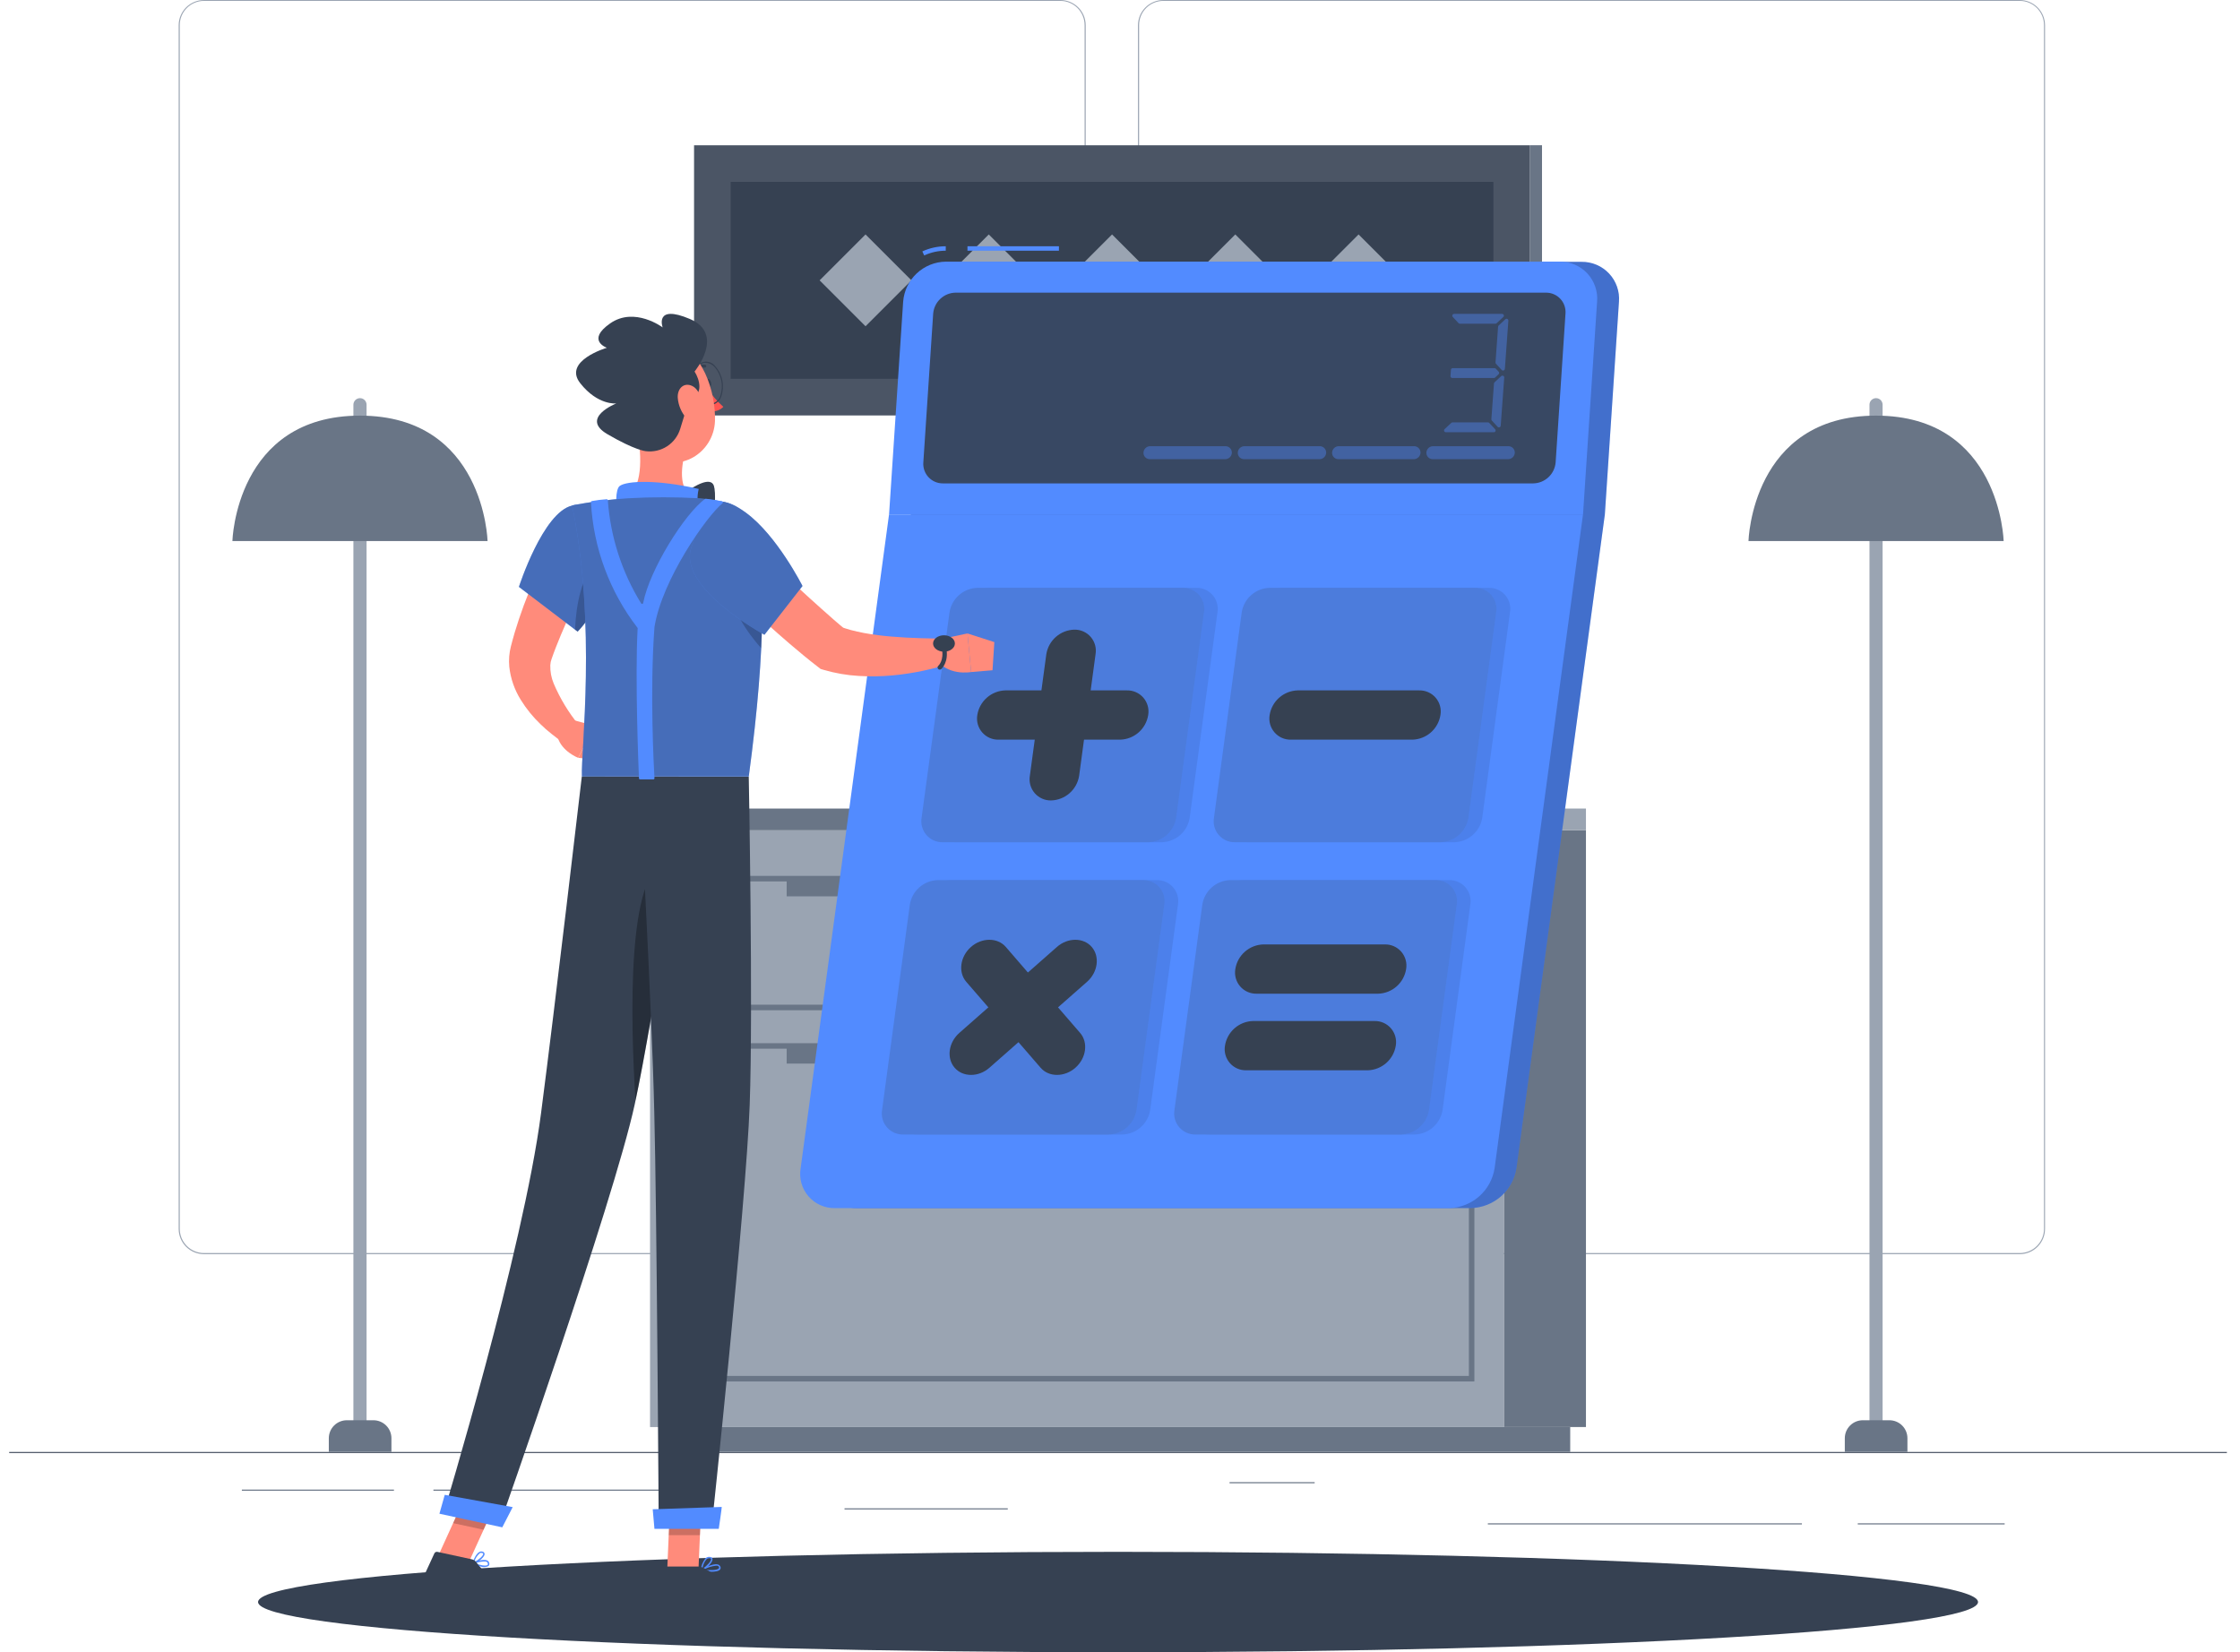 <svg width="488" height="360" viewBox="0 0 488 360" fill="none" xmlns="http://www.w3.org/2000/svg">
<path d="M485.142 316.361H2V316.603H485.142V316.361Z" fill="#4B5565"/>
<path d="M436.73 331.91H404.727V332.152H436.73V331.91Z" fill="#697586"/>
<path d="M392.559 331.91H324.137V332.152H392.559V331.91Z" fill="#697586"/>
<path d="M286.408 322.941H267.865V323.183H286.408V322.941Z" fill="#697586"/>
<path d="M85.825 324.564H52.691V324.806H85.825V324.564Z" fill="#697586"/>
<path d="M154.672 324.564H94.424V324.806H154.672V324.564Z" fill="#697586"/>
<path d="M219.551 328.643H183.982V328.884H219.551V328.643Z" fill="#697586"/>
<path d="M231.012 273.265H44.432C42.97 273.263 41.569 272.68 40.536 271.646C39.504 270.611 38.924 269.21 38.924 267.748V5.469C38.937 4.016 39.522 2.626 40.553 1.602C41.585 0.578 42.978 0.002 44.432 0H231.012C232.475 0 233.878 0.581 234.913 1.616C235.948 2.651 236.529 4.054 236.529 5.517V267.748C236.529 269.211 235.948 270.615 234.913 271.649C233.878 272.684 232.475 273.265 231.012 273.265ZM44.432 0.193C43.034 0.196 41.695 0.753 40.707 1.742C39.72 2.731 39.165 4.072 39.165 5.469V267.748C39.165 269.145 39.72 270.486 40.707 271.475C41.695 272.464 43.034 273.021 44.432 273.024H231.012C232.41 273.021 233.75 272.465 234.739 271.476C235.728 270.487 236.285 269.146 236.287 267.748V5.469C236.285 4.071 235.728 2.73 234.739 1.741C233.75 0.752 232.41 0.196 231.012 0.193H44.432Z" fill="#9AA4B2"/>
<path d="M440.025 273.265H253.435C251.973 273.263 250.571 272.681 249.537 271.646C248.503 270.612 247.921 269.21 247.918 267.748V5.469C247.933 4.015 248.521 2.625 249.554 1.602C250.587 0.578 251.981 0.002 253.435 0H440.025C441.477 0.005 442.868 0.582 443.897 1.606C444.926 2.629 445.51 4.018 445.523 5.469V267.748C445.523 269.208 444.945 270.608 443.914 271.642C442.883 272.677 441.485 273.26 440.025 273.265ZM253.435 0.193C252.037 0.196 250.697 0.752 249.708 1.741C248.719 2.73 248.162 4.071 248.16 5.469V267.748C248.162 269.146 248.719 270.487 249.708 271.476C250.697 272.465 252.037 273.021 253.435 273.024H440.025C441.423 273.021 442.764 272.465 443.753 271.476C444.742 270.487 445.298 269.146 445.301 267.748V5.469C445.298 4.071 444.742 2.73 443.753 1.741C442.764 0.752 441.423 0.196 440.025 0.193H253.435Z" fill="#9AA4B2"/>
<path d="M327.626 310.932H345.512V180.899H327.626V310.932Z" fill="#697586"/>
<path d="M145.057 316.354H342.082V310.933H145.057V316.354Z" fill="#697586"/>
<path d="M327.627 180.906H141.617V310.939H327.627V180.906Z" fill="#9AA4B2"/>
<path d="M327.626 180.906H345.512V176.171H327.626V180.906Z" fill="#9AA4B2"/>
<path d="M327.627 176.174H141.617V180.909H327.627V176.174Z" fill="#697586"/>
<path d="M321.205 220.12H148.057V190.842H321.205V220.12ZM149.255 218.912H320.007V192.05H149.255V218.912Z" fill="#697586"/>
<path d="M321.205 300.999H148.057V227.301H321.205V300.999ZM149.255 299.801H320.007V228.499H149.255V299.801Z" fill="#697586"/>
<path d="M171.381 195.297L297.877 195.297V191.451L171.381 191.451V195.297Z" fill="#697586"/>
<path d="M171.381 231.744L297.877 231.744V227.898L171.381 227.898V231.744Z" fill="#697586"/>
<path d="M408.709 312.911C408.329 312.908 407.965 312.756 407.698 312.486C407.43 312.216 407.279 311.851 407.279 311.471V88.182C407.279 87.803 407.43 87.439 407.698 87.171C407.966 86.903 408.33 86.752 408.709 86.752C409.089 86.752 409.452 86.903 409.721 87.171C409.989 87.439 410.139 87.803 410.139 88.182V311.471C410.139 311.851 409.989 312.216 409.721 312.486C409.453 312.756 409.09 312.908 408.709 312.911Z" fill="#9AA4B2"/>
<path d="M405.827 309.453H411.625C412.666 309.453 413.663 309.866 414.399 310.602C415.135 311.338 415.548 312.336 415.548 313.376V316.352H401.904V313.376C401.904 312.336 402.318 311.338 403.053 310.602C403.789 309.866 404.787 309.453 405.827 309.453Z" fill="#697586"/>
<path d="M380.92 117.887C380.92 117.887 381.625 90.561 408.71 90.561C435.795 90.561 436.51 117.887 436.51 117.887H380.92Z" fill="#697586"/>
<path d="M78.43 312.911C78.048 312.911 77.682 312.759 77.412 312.489C77.142 312.219 76.99 311.853 76.99 311.471V88.182C76.993 87.802 77.146 87.438 77.415 87.17C77.685 86.902 78.05 86.752 78.43 86.752C78.809 86.752 79.173 86.903 79.441 87.171C79.709 87.439 79.86 87.803 79.86 88.182V311.471C79.86 311.851 79.71 312.216 79.442 312.486C79.174 312.756 78.81 312.908 78.43 312.911Z" fill="#9AA4B2"/>
<path d="M75.556 309.453H81.354C82.394 309.453 83.392 309.866 84.128 310.602C84.863 311.338 85.277 312.336 85.277 313.376V316.352H71.633V313.376C71.633 312.861 71.734 312.351 71.931 311.875C72.129 311.399 72.418 310.966 72.782 310.602C73.146 310.238 73.579 309.949 74.055 309.752C74.531 309.555 75.041 309.453 75.556 309.453Z" fill="#697586"/>
<path d="M50.631 117.887C50.631 117.887 51.336 90.561 78.431 90.561C105.525 90.561 106.221 117.887 106.221 117.887H50.631Z" fill="#697586"/>
<path d="M278.406 174.125H209.664V176.174H278.406V174.125Z" fill="#697586"/>
<path d="M278.406 174.124H209.664L216.273 134.768H285.015L278.406 174.124Z" fill="#697586"/>
<path d="M277.132 174.124H208.391L215 134.768H283.742L277.132 174.124Z" fill="#4B5565"/>
<path d="M211 171.033L216.624 137.57C216.656 137.364 216.762 137.176 216.922 137.041C217.082 136.906 217.284 136.833 217.493 136.836H280.302C280.43 136.836 280.556 136.863 280.673 136.917C280.789 136.97 280.892 137.049 280.975 137.146C281.057 137.244 281.118 137.358 281.152 137.481C281.186 137.605 281.193 137.734 281.172 137.86L275.548 171.323C275.514 171.529 275.408 171.717 275.249 171.853C275.09 171.989 274.888 172.065 274.678 172.067H211.87C211.741 172.067 211.613 172.04 211.496 171.985C211.379 171.931 211.276 171.852 211.193 171.753C211.11 171.655 211.049 171.539 211.016 171.415C210.983 171.29 210.977 171.16 211 171.033Z" fill="#364152"/>
<path d="M262.851 174.125H194.109V176.174H262.851V174.125Z" fill="#697586"/>
<path d="M333.33 31.656H151.205V90.522H333.33V31.656Z" fill="#4B5565"/>
<path d="M333.329 90.512H335.938V31.646H333.329V90.512Z" fill="#697586"/>
<path d="M325.348 39.629H159.176V82.542H325.348V39.629Z" fill="#364152"/>
<path d="M252.271 61.085L242.268 51.082L232.265 61.085L242.268 71.088L252.271 61.085Z" fill="#9AA4B2"/>
<path d="M225.417 61.085L215.414 51.082L205.411 61.085L215.414 71.088L225.417 61.085Z" fill="#9AA4B2"/>
<path d="M198.564 61.085L188.561 51.082L178.558 61.085L188.561 71.088L198.564 61.085Z" fill="#9AA4B2"/>
<path d="M279.122 61.085L269.119 51.082L259.116 61.085L269.119 71.088L279.122 61.085Z" fill="#9AA4B2"/>
<path d="M305.976 61.085L295.973 51.082L285.97 61.085L295.973 71.088L305.976 61.085Z" fill="#9AA4B2"/>
<path d="M243.574 360C347.046 360 430.927 355.102 430.927 349.061C430.927 343.02 347.046 338.123 243.574 338.123C140.101 338.123 56.221 343.02 56.221 349.061C56.221 355.102 140.101 360 243.574 360Z" fill="#364152"/>
<path d="M352.703 65.752C352.792 64.635 352.647 63.511 352.277 62.453C351.907 61.395 351.32 60.426 350.554 59.608C349.789 58.789 348.861 58.14 347.83 57.7C346.799 57.261 345.688 57.041 344.567 57.055H210.804C208.451 57.089 206.196 57.999 204.478 59.607C202.761 61.215 201.705 63.407 201.518 65.752L198.445 112.085L179.187 254.525C178.999 255.61 179.055 256.722 179.349 257.783C179.644 258.843 180.17 259.825 180.89 260.657C181.611 261.489 182.507 262.151 183.514 262.594C184.521 263.038 185.614 263.252 186.715 263.222H320.487C322.892 263.158 325.198 262.252 327.004 260.663C328.81 259.074 330.002 256.902 330.372 254.525L349.63 112.085L352.703 65.752Z" fill="#528BFF"/>
<path opacity="0.2" d="M352.703 65.752C352.792 64.635 352.647 63.511 352.277 62.453C351.907 61.395 351.32 60.426 350.554 59.608C349.789 58.789 348.861 58.14 347.83 57.7C346.799 57.261 345.688 57.041 344.567 57.055H210.804C208.451 57.089 206.196 57.999 204.478 59.607C202.761 61.215 201.705 63.407 201.518 65.752L198.445 112.085L179.187 254.525C178.999 255.61 179.055 256.722 179.349 257.783C179.644 258.843 180.17 259.825 180.89 260.657C181.611 261.489 182.507 262.151 183.514 262.594C184.521 263.038 185.614 263.252 186.715 263.222H320.487C322.892 263.158 325.198 262.252 327.004 260.663C328.81 259.074 330.002 256.902 330.372 254.525L349.63 112.085L352.703 65.752Z" fill="black"/>
<path d="M315.725 263.234H181.953C180.853 263.263 179.761 263.047 178.755 262.603C177.748 262.159 176.853 261.497 176.133 260.666C175.413 259.834 174.887 258.853 174.591 257.793C174.296 256.734 174.24 255.622 174.426 254.538L193.684 112.088H344.869L325.61 254.528C325.243 256.907 324.052 259.081 322.245 260.672C320.439 262.263 318.132 263.17 315.725 263.234Z" fill="#528BFF"/>
<path d="M230.696 53.656H210.771V54.623H230.696V53.656Z" fill="#528BFF"/>
<path d="M201.343 55.657L200.938 54.777C202.537 54.04 204.278 53.658 206.039 53.656V54.623C204.418 54.624 202.816 54.976 201.343 55.657Z" fill="#528BFF"/>
<path d="M339.819 57.01H206.046C203.694 57.044 201.438 57.954 199.721 59.562C198.003 61.17 196.948 63.361 196.76 65.707L193.688 112.089H344.872L347.936 65.755C348.033 64.635 347.894 63.508 347.529 62.445C347.164 61.382 346.581 60.407 345.816 59.583C345.051 58.759 344.123 58.105 343.09 57.662C342.057 57.219 340.943 56.997 339.819 57.01Z" fill="#528BFF"/>
<path opacity="0.9" d="M201.154 100.744L203.299 68.344C203.398 67.109 203.954 65.955 204.858 65.108C205.762 64.261 206.95 63.782 208.189 63.764H336.772C337.363 63.755 337.948 63.87 338.492 64.101C339.035 64.332 339.524 64.675 339.927 65.106C340.33 65.537 340.639 66.048 340.832 66.606C341.026 67.164 341.101 67.756 341.053 68.344L338.908 100.744C338.807 101.978 338.251 103.131 337.347 103.978C336.443 104.824 335.257 105.304 334.018 105.324H205.435C204.845 105.331 204.26 105.215 203.717 104.984C203.175 104.752 202.686 104.41 202.283 103.979C201.881 103.548 201.572 103.037 201.378 102.48C201.183 101.923 201.107 101.332 201.154 100.744Z" fill="#364152"/>
<g opacity="0.4">
<path d="M327.503 69.067L326.044 70.43C326.008 70.464 325.966 70.492 325.92 70.51C325.873 70.528 325.824 70.537 325.774 70.536H318.043C317.989 70.537 317.935 70.526 317.885 70.505C317.835 70.483 317.79 70.451 317.754 70.41L316.497 69.057C316.445 69.001 316.41 68.93 316.396 68.854C316.383 68.778 316.393 68.7 316.423 68.629C316.454 68.558 316.505 68.498 316.57 68.455C316.634 68.413 316.71 68.391 316.787 68.391H327.252C327.33 68.391 327.406 68.416 327.47 68.461C327.534 68.506 327.583 68.569 327.61 68.642C327.637 68.716 327.642 68.796 327.623 68.871C327.604 68.947 327.562 69.015 327.503 69.067Z" fill="#528BFF"/>
<path d="M325.457 94.18H314.992C314.913 94.18 314.835 94.157 314.769 94.112C314.703 94.067 314.653 94.004 314.623 93.93C314.594 93.856 314.588 93.774 314.605 93.697C314.623 93.619 314.664 93.549 314.722 93.494L316.171 92.142C316.246 92.075 316.342 92.037 316.442 92.035H324.172C324.228 92.034 324.283 92.045 324.333 92.069C324.383 92.092 324.427 92.127 324.462 92.171L325.728 93.523C325.777 93.579 325.809 93.647 325.821 93.72C325.833 93.793 325.825 93.868 325.797 93.936C325.769 94.004 325.722 94.064 325.662 94.107C325.602 94.15 325.531 94.175 325.457 94.18Z" fill="#528BFF"/>
<path d="M326.472 81.552L325.728 82.257C325.653 82.324 325.557 82.362 325.457 82.364H316.384C316.33 82.363 316.277 82.351 316.228 82.328C316.179 82.306 316.135 82.274 316.099 82.234C316.063 82.195 316.035 82.148 316.018 82.097C316 82.046 315.993 81.992 315.997 81.939L316.094 80.576C316.101 80.476 316.146 80.383 316.22 80.315C316.293 80.246 316.39 80.209 316.49 80.209H325.592C325.647 80.208 325.701 80.219 325.751 80.241C325.801 80.263 325.845 80.294 325.882 80.335L326.501 81.001C326.535 81.039 326.562 81.084 326.58 81.132C326.597 81.18 326.604 81.232 326.602 81.283C326.599 81.334 326.586 81.384 326.564 81.431C326.541 81.477 326.51 81.518 326.472 81.552Z" fill="#528BFF"/>
<path d="M327.706 82.295L326.942 92.76C326.935 92.836 326.906 92.909 326.859 92.969C326.811 93.029 326.747 93.074 326.675 93.099C326.602 93.123 326.524 93.126 326.449 93.107C326.375 93.088 326.308 93.048 326.256 92.992L325.01 91.639C324.972 91.599 324.943 91.552 324.925 91.5C324.907 91.448 324.899 91.394 324.903 91.339L325.473 83.561C325.475 83.511 325.487 83.462 325.509 83.417C325.53 83.372 325.561 83.332 325.599 83.3L327.049 81.947C327.109 81.893 327.184 81.859 327.265 81.849C327.345 81.839 327.427 81.854 327.498 81.892C327.57 81.93 327.628 81.989 327.665 82.061C327.702 82.133 327.716 82.214 327.706 82.295Z" fill="#528BFF"/>
<path d="M328.61 69.88L327.847 80.374C327.841 80.451 327.813 80.525 327.767 80.586C327.72 80.648 327.656 80.694 327.583 80.72C327.51 80.746 327.431 80.749 327.356 80.731C327.281 80.712 327.213 80.672 327.161 80.615L325.904 79.253C325.87 79.213 325.844 79.167 325.827 79.118C325.81 79.068 325.804 79.015 325.808 78.963L326.368 71.184C326.377 71.085 326.422 70.993 326.494 70.924L327.943 69.561C328.001 69.506 328.075 69.47 328.154 69.458C328.233 69.445 328.314 69.457 328.386 69.492C328.458 69.526 328.518 69.582 328.558 69.651C328.598 69.72 328.616 69.8 328.61 69.88Z" fill="#528BFF"/>
</g>
<path opacity="0.4" d="M310.751 98.56C310.782 98.199 310.945 97.862 311.209 97.615C311.473 97.367 311.819 97.225 312.181 97.217H328.608C328.8 97.215 328.99 97.253 329.167 97.328C329.343 97.404 329.503 97.515 329.634 97.654C329.766 97.794 329.867 97.96 329.932 98.14C329.996 98.321 330.023 98.513 330.009 98.705C329.978 99.067 329.814 99.405 329.548 99.653C329.282 99.902 328.933 100.042 328.569 100.048H312.181C311.986 100.057 311.791 100.024 311.61 99.952C311.428 99.879 311.264 99.769 311.129 99.628C310.994 99.487 310.89 99.319 310.825 99.135C310.759 98.951 310.734 98.755 310.751 98.56Z" fill="#528BFF"/>
<path opacity="0.4" d="M290.208 98.56C290.239 98.199 290.402 97.862 290.666 97.615C290.93 97.367 291.276 97.225 291.638 97.217H308.065C308.257 97.215 308.447 97.253 308.624 97.328C308.8 97.404 308.959 97.515 309.091 97.654C309.223 97.794 309.324 97.96 309.388 98.14C309.453 98.321 309.479 98.513 309.466 98.705C309.435 99.067 309.271 99.405 309.005 99.653C308.739 99.902 308.39 100.042 308.026 100.048H291.6C291.408 100.051 291.217 100.015 291.04 99.94C290.863 99.865 290.704 99.754 290.573 99.613C290.442 99.473 290.342 99.307 290.279 99.125C290.216 98.944 290.192 98.751 290.208 98.56Z" fill="#528BFF"/>
<path opacity="0.4" d="M269.663 98.56C269.694 98.199 269.857 97.862 270.121 97.615C270.385 97.367 270.731 97.225 271.093 97.217H287.52C287.711 97.216 287.9 97.255 288.076 97.331C288.251 97.407 288.409 97.518 288.54 97.658C288.67 97.797 288.771 97.963 288.835 98.143C288.899 98.323 288.925 98.514 288.912 98.705C288.883 99.068 288.719 99.407 288.452 99.656C288.186 99.904 287.836 100.044 287.472 100.048H271.045C270.854 100.05 270.664 100.012 270.489 99.937C270.313 99.861 270.155 99.75 270.025 99.61C269.895 99.469 269.795 99.304 269.733 99.123C269.671 98.942 269.647 98.75 269.663 98.56Z" fill="#528BFF"/>
<path opacity="0.4" d="M249.118 98.56C249.149 98.199 249.312 97.862 249.576 97.615C249.84 97.367 250.186 97.225 250.548 97.217H266.975C267.166 97.216 267.355 97.255 267.531 97.331C267.706 97.407 267.864 97.518 267.995 97.658C268.125 97.797 268.226 97.963 268.29 98.143C268.354 98.323 268.38 98.514 268.367 98.705C268.338 99.068 268.174 99.407 267.907 99.656C267.641 99.904 267.291 100.044 266.927 100.048H250.5C250.309 100.05 250.119 100.012 249.944 99.937C249.768 99.861 249.61 99.75 249.48 99.61C249.35 99.469 249.25 99.304 249.188 99.123C249.126 98.942 249.102 98.75 249.118 98.56Z" fill="#528BFF"/>
<path opacity="0.1" d="M203.749 178.153L209.798 133.443C210.024 131.977 210.757 130.638 211.87 129.658C212.982 128.678 214.404 128.119 215.886 128.08H260.596C261.274 128.061 261.948 128.194 262.569 128.467C263.19 128.741 263.742 129.149 264.186 129.662C264.63 130.175 264.954 130.781 265.135 131.435C265.316 132.088 265.35 132.774 265.234 133.443L259.185 178.153C258.961 179.617 258.23 180.957 257.119 181.937C256.008 182.917 254.588 183.476 253.107 183.516H208.387C207.709 183.534 207.035 183.402 206.415 183.128C205.794 182.855 205.241 182.446 204.798 181.933C204.354 181.42 204.029 180.815 203.848 180.161C203.667 179.507 203.633 178.821 203.749 178.153Z" fill="#1B2434"/>
<path opacity="0.1" d="M267.446 178.153L273.524 133.443C273.75 131.978 274.483 130.638 275.596 129.658C276.709 128.678 278.13 128.119 279.612 128.08H324.322C325.001 128.06 325.675 128.191 326.297 128.464C326.919 128.737 327.472 129.145 327.916 129.659C328.36 130.172 328.685 130.779 328.865 131.433C329.046 132.088 329.078 132.774 328.96 133.443L322.921 178.153C322.693 179.618 321.96 180.956 320.847 181.936C319.735 182.916 318.315 183.475 316.833 183.516H272.075C271.397 183.535 270.723 183.403 270.103 183.129C269.482 182.855 268.931 182.447 268.487 181.933C268.044 181.42 267.721 180.814 267.541 180.161C267.361 179.507 267.329 178.821 267.446 178.153Z" fill="#1B2434"/>
<path opacity="0.1" d="M195.144 241.852L201.193 197.122C201.421 195.658 202.155 194.319 203.267 193.34C204.379 192.36 205.799 191.801 207.281 191.76H251.991C252.669 191.741 253.343 191.873 253.964 192.147C254.585 192.421 255.137 192.829 255.581 193.342C256.025 193.855 256.349 194.46 256.53 195.114C256.712 195.768 256.745 196.454 256.629 197.122L250.58 241.842C250.354 243.305 249.622 244.642 248.511 245.62C247.401 246.599 245.982 247.156 244.502 247.195H199.783C199.106 247.213 198.434 247.081 197.815 246.809C197.196 246.536 196.645 246.13 196.201 245.619C195.758 245.108 195.433 244.505 195.25 243.854C195.068 243.203 195.031 242.519 195.144 241.852Z" fill="#1B2434"/>
<path opacity="0.1" d="M258.842 241.852L264.881 197.122C265.108 195.658 265.842 194.319 266.954 193.34C268.066 192.36 269.487 191.801 270.968 191.76H315.678C316.357 191.741 317.031 191.873 317.651 192.147C318.272 192.421 318.825 192.829 319.268 193.342C319.712 193.855 320.036 194.46 320.218 195.114C320.399 195.768 320.433 196.454 320.317 197.122L314.277 241.842C314.048 243.305 313.313 244.641 312.201 245.619C311.089 246.597 309.67 247.155 308.19 247.195H263.47C262.794 247.214 262.122 247.082 261.503 246.809C260.885 246.537 260.334 246.13 259.891 245.619C259.448 245.108 259.125 244.505 258.943 243.853C258.762 243.202 258.727 242.518 258.842 241.852Z" fill="#1B2434"/>
<path d="M200.779 178.153L206.857 133.443C207.082 131.977 207.816 130.638 208.928 129.658C210.041 128.678 211.462 128.119 212.944 128.08H257.654C258.332 128.061 259.006 128.194 259.627 128.467C260.248 128.741 260.8 129.149 261.244 129.662C261.688 130.175 262.012 130.781 262.193 131.435C262.375 132.088 262.408 132.774 262.292 133.443L256.243 178.153C256.02 179.617 255.288 180.957 254.177 181.937C253.066 182.917 251.646 183.476 250.165 183.516H205.417C204.739 183.534 204.065 183.402 203.444 183.128C202.823 182.855 202.271 182.446 201.827 181.933C201.383 181.42 201.059 180.815 200.877 180.161C200.696 179.507 200.662 178.821 200.779 178.153Z" fill="#528BFF"/>
<path opacity="0.2" d="M200.779 178.153L206.857 133.443C207.082 131.977 207.816 130.638 208.928 129.658C210.041 128.678 211.462 128.119 212.944 128.08H257.654C258.332 128.061 259.006 128.194 259.627 128.467C260.248 128.741 260.8 129.149 261.244 129.662C261.688 130.175 262.012 130.781 262.193 131.435C262.375 132.088 262.408 132.774 262.292 133.443L256.243 178.153C256.02 179.617 255.288 180.957 254.177 181.937C253.066 182.917 251.646 183.476 250.165 183.516H205.417C204.739 183.534 204.065 183.402 203.444 183.128C202.823 182.855 202.271 182.446 201.827 181.933C201.383 181.42 201.059 180.815 200.877 180.161C200.696 179.507 200.662 178.821 200.779 178.153Z" fill="#364152"/>
<path d="M264.476 178.153L270.515 133.443C270.741 131.978 271.474 130.638 272.587 129.658C273.699 128.678 275.12 128.119 276.603 128.08H321.313C321.991 128.06 322.666 128.191 323.288 128.464C323.91 128.737 324.463 129.145 324.907 129.659C325.351 130.172 325.675 130.779 325.856 131.433C326.036 132.088 326.069 132.774 325.951 133.443L319.912 178.153C319.684 179.618 318.95 180.956 317.838 181.936C316.726 182.916 315.306 183.475 313.824 183.516H269.104C268.426 183.535 267.753 183.403 267.132 183.129C266.512 182.855 265.96 182.447 265.517 181.933C265.074 181.42 264.75 180.814 264.57 180.161C264.39 179.507 264.358 178.821 264.476 178.153Z" fill="#528BFF"/>
<path opacity="0.2" d="M264.476 178.153L270.515 133.443C270.741 131.978 271.474 130.638 272.587 129.658C273.699 128.678 275.12 128.119 276.603 128.08H321.313C321.991 128.06 322.666 128.191 323.288 128.464C323.91 128.737 324.463 129.145 324.907 129.659C325.351 130.172 325.675 130.779 325.856 131.433C326.036 132.088 326.069 132.774 325.951 133.443L319.912 178.153C319.684 179.618 318.95 180.956 317.838 181.936C316.726 182.916 315.306 183.475 313.824 183.516H269.104C268.426 183.535 267.753 183.403 267.132 183.129C266.512 182.855 265.96 182.447 265.517 181.933C265.074 181.42 264.75 180.814 264.57 180.161C264.39 179.507 264.358 178.821 264.476 178.153Z" fill="#364152"/>
<path d="M192.166 241.852L198.215 197.122C198.442 195.658 199.176 194.319 200.288 193.34C201.4 192.36 202.821 191.801 204.302 191.76H249.012C249.691 191.741 250.365 191.873 250.985 192.147C251.606 192.421 252.159 192.829 252.602 193.342C253.046 193.855 253.37 194.46 253.552 195.114C253.733 195.768 253.767 196.454 253.651 197.122L247.602 241.842C247.376 243.305 246.644 244.642 245.533 245.62C244.422 246.599 243.003 247.156 241.524 247.195H196.804C196.128 247.213 195.456 247.081 194.837 246.809C194.217 246.536 193.666 246.13 193.223 245.619C192.779 245.108 192.455 244.505 192.272 243.854C192.089 243.203 192.053 242.519 192.166 241.852Z" fill="#528BFF"/>
<path opacity="0.2" d="M192.166 241.852L198.215 197.122C198.442 195.658 199.176 194.319 200.288 193.34C201.4 192.36 202.821 191.801 204.302 191.76H249.012C249.691 191.741 250.365 191.873 250.985 192.147C251.606 192.421 252.159 192.829 252.602 193.342C253.046 193.855 253.37 194.46 253.552 195.114C253.733 195.768 253.767 196.454 253.651 197.122L247.602 241.842C247.376 243.305 246.644 244.642 245.533 245.62C244.422 246.599 243.003 247.156 241.524 247.195H196.804C196.128 247.213 195.456 247.081 194.837 246.809C194.217 246.536 193.666 246.13 193.223 245.619C192.779 245.108 192.455 244.505 192.272 243.854C192.089 243.203 192.053 242.519 192.166 241.852Z" fill="#364152"/>
<path d="M255.863 241.852L261.931 197.122C262.159 195.658 262.893 194.319 264.005 193.34C265.117 192.36 266.537 191.801 268.019 191.76H312.729C313.407 191.741 314.081 191.873 314.702 192.147C315.323 192.421 315.875 192.829 316.319 193.342C316.763 193.855 317.087 194.46 317.268 195.114C317.449 195.768 317.483 196.454 317.367 197.122L311.328 241.842C311.098 243.305 310.364 244.641 309.252 245.619C308.14 246.597 306.72 247.155 305.24 247.195H260.492C259.816 247.214 259.144 247.082 258.525 246.809C257.906 246.537 257.355 246.13 256.913 245.619C256.47 245.108 256.146 244.505 255.965 243.853C255.783 243.202 255.748 242.518 255.863 241.852Z" fill="#528BFF"/>
<path opacity="0.2" d="M255.863 241.852L261.931 197.122C262.159 195.658 262.893 194.319 264.005 193.34C265.117 192.36 266.537 191.801 268.019 191.76H312.729C313.407 191.741 314.081 191.873 314.702 192.147C315.323 192.421 315.875 192.829 316.319 193.342C316.763 193.855 317.087 194.46 317.268 195.114C317.449 195.768 317.483 196.454 317.367 197.122L311.328 241.842C311.098 243.305 310.364 244.641 309.252 245.619C308.14 246.597 306.72 247.155 305.24 247.195H260.492C259.816 247.214 259.144 247.082 258.525 246.809C257.906 246.537 257.355 246.13 256.913 245.619C256.47 245.108 256.146 244.505 255.965 243.853C255.783 243.202 255.748 242.518 255.863 241.852Z" fill="#364152"/>
<path d="M228.999 174.404C228.322 174.42 227.65 174.285 227.031 174.01C226.411 173.735 225.861 173.327 225.417 172.815C224.974 172.303 224.65 171.699 224.467 171.046C224.285 170.394 224.248 169.71 224.361 169.042L227.946 142.565C228.175 141.101 228.909 139.762 230.02 138.781C231.132 137.8 232.551 137.238 234.033 137.193C234.712 137.176 235.386 137.309 236.007 137.584C236.628 137.859 237.18 138.268 237.623 138.782C238.067 139.296 238.391 139.902 238.572 140.556C238.754 141.21 238.788 141.896 238.672 142.565L235.096 169.042C234.865 170.506 234.129 171.844 233.015 172.823C231.902 173.802 230.481 174.362 228.999 174.404Z" fill="#364152"/>
<path d="M212.912 155.8C213.143 154.334 213.879 152.995 214.992 152.014C216.105 151.033 217.526 150.472 219.009 150.427H245.505C246.183 150.412 246.856 150.546 247.476 150.822C248.096 151.097 248.647 151.506 249.09 152.02C249.534 152.533 249.858 153.138 250.04 153.792C250.222 154.445 250.257 155.131 250.143 155.8C249.912 157.263 249.177 158.599 248.065 159.578C246.954 160.557 245.536 161.118 244.055 161.162H217.579C216.899 161.182 216.224 161.05 215.601 160.778C214.978 160.505 214.424 160.097 213.978 159.584C213.531 159.071 213.204 158.466 213.02 157.812C212.836 157.157 212.799 156.47 212.912 155.8Z" fill="#364152"/>
<path d="M207.974 232.643C206.167 230.556 206.631 227.145 208.998 225.058L230.256 206.331C232.624 204.244 236.054 204.244 237.842 206.331C239.649 208.418 239.185 211.839 236.817 213.926L215.559 232.643C213.192 234.73 209.752 234.73 207.974 232.643Z" fill="#364152"/>
<path d="M211.531 206.331C213.899 204.244 217.329 204.244 219.126 206.331L235.312 225.058C237.119 227.145 236.655 230.556 234.287 232.643C231.92 234.73 228.49 234.73 226.702 232.643L210.507 213.926C208.7 211.839 209.164 208.418 211.531 206.331Z" fill="#364152"/>
<path d="M276.599 155.8C276.83 154.334 277.566 152.995 278.679 152.014C279.793 151.034 281.213 150.472 282.696 150.427H309.173C309.851 150.41 310.525 150.544 311.146 150.819C311.767 151.093 312.319 151.502 312.763 152.016C313.206 152.53 313.53 153.136 313.712 153.79C313.893 154.445 313.927 155.131 313.811 155.8C313.58 157.263 312.845 158.599 311.734 159.578C310.622 160.557 309.204 161.118 307.723 161.163H281.257C280.578 161.181 279.904 161.048 279.282 160.775C278.66 160.501 278.107 160.093 277.662 159.581C277.217 159.068 276.891 158.463 276.707 157.809C276.523 157.156 276.486 156.469 276.599 155.8Z" fill="#364152"/>
<path d="M269.124 211.141C269.356 209.677 270.092 208.339 271.205 207.36C272.319 206.381 273.739 205.821 275.221 205.778H301.698C302.375 205.763 303.047 205.898 303.666 206.173C304.285 206.448 304.836 206.856 305.279 207.368C305.722 207.88 306.047 208.484 306.229 209.137C306.412 209.789 306.448 210.473 306.336 211.141C306.107 212.606 305.373 213.945 304.261 214.926C303.15 215.907 301.73 216.469 300.248 216.514H273.762C273.084 216.529 272.411 216.394 271.791 216.119C271.171 215.844 270.62 215.435 270.177 214.921C269.733 214.408 269.409 213.803 269.227 213.149C269.045 212.496 269.01 211.81 269.124 211.141Z" fill="#364152"/>
<path d="M266.872 227.829C267.103 226.366 267.838 225.03 268.949 224.051C270.061 223.071 271.479 222.511 272.96 222.466H299.436C300.114 222.45 300.787 222.583 301.408 222.857C302.028 223.132 302.58 223.539 303.024 224.052C303.468 224.565 303.794 225.169 303.977 225.822C304.16 226.475 304.197 227.16 304.084 227.829C303.853 229.295 303.117 230.634 302.004 231.614C300.89 232.595 299.47 233.157 297.987 233.202H271.51C270.832 233.219 270.158 233.085 269.537 232.81C268.916 232.536 268.364 232.126 267.92 231.613C267.477 231.099 267.153 230.493 266.971 229.839C266.79 229.184 266.756 228.498 266.872 227.829Z" fill="#364152"/>
<path d="M130.863 120.493C129.124 123.72 127.336 127.199 125.703 130.6C124.07 134.002 122.495 137.471 121.142 140.94C120.785 141.809 120.495 142.679 120.176 143.549C120.007 143.994 119.909 144.464 119.886 144.94C119.847 146.311 120.101 147.675 120.63 148.94C122.014 152.192 123.852 155.231 126.09 157.966L122.795 161.831C121.876 161.238 120.992 160.592 120.147 159.898C119.298 159.233 118.489 158.52 117.722 157.763C116.094 156.201 114.669 154.442 113.48 152.525C112.095 150.327 111.23 147.842 110.948 145.259C110.81 143.771 110.931 142.27 111.305 140.824C111.576 139.857 111.827 138.794 112.137 137.799C113.321 133.849 114.75 129.976 116.417 126.204C117.248 124.339 118.098 122.493 119.036 120.677C119.973 118.86 120.872 117.101 121.993 115.246L130.863 120.493Z" fill="#FF8B7B"/>
<path d="M124.719 156.855L129.551 158.131L125.956 165.117C125.956 165.117 122.362 163.745 121.473 160.585L124.719 156.855Z" fill="#FF8B7B"/>
<path d="M136.217 160.332L131.888 165.811L125.965 165.115L129.559 158.129L136.217 160.332Z" fill="#FF8B7B"/>
<path d="M153.652 83.64C153.758 84.181 154.135 84.558 154.483 84.49C154.831 84.423 155.034 83.92 154.918 83.389C154.802 82.857 154.435 82.422 154.087 82.538C153.739 82.654 153.536 83.099 153.652 83.64Z" fill="#364152"/>
<path d="M154.084 84.566C155.057 86.08 156.234 87.452 157.582 88.644C157.264 88.974 156.878 89.231 156.451 89.398C156.024 89.565 155.566 89.637 155.108 89.61L154.084 84.566Z" fill="#FF5652"/>
<path d="M154.807 88.22C153.232 88.22 151.666 86.5 151.193 84.142C150.934 82.992 151.012 81.791 151.415 80.683C151.527 80.227 151.767 79.811 152.106 79.486C152.444 79.16 152.869 78.937 153.329 78.843C153.789 78.749 154.267 78.788 154.707 78.954C155.146 79.121 155.529 79.409 155.812 79.784C156.596 80.661 157.133 81.731 157.367 82.884C157.602 84.037 157.525 85.232 157.145 86.345C157.006 86.791 156.756 87.193 156.418 87.515C156.079 87.836 155.664 88.066 155.212 88.181C155.079 88.207 154.943 88.22 154.807 88.22ZM153.763 79.05C153.635 79.036 153.505 79.036 153.376 79.05C152.968 79.16 152.594 79.373 152.29 79.666C151.986 79.96 151.761 80.327 151.637 80.731C151.252 81.797 151.178 82.95 151.425 84.055C151.917 86.5 153.599 88.23 155.183 87.92C155.593 87.812 155.968 87.601 156.273 87.307C156.577 87.013 156.801 86.645 156.923 86.239C157.286 85.17 157.359 84.024 157.135 82.917C156.911 81.81 156.398 80.783 155.647 79.939C155.408 79.673 155.118 79.458 154.794 79.305C154.471 79.152 154.12 79.066 153.763 79.05Z" fill="#364152"/>
<path d="M204.572 139.334L210.766 138.02L211.568 146.426C211.568 146.426 206.215 147.45 203.654 143.218L204.572 139.334Z" fill="#FF8B7B"/>
<path d="M216.623 139.904L216.227 146.04L211.57 146.426L210.768 138.02L216.623 139.904Z" fill="#FF8B7B"/>
<path d="M151.068 81.059C151.028 81.06 150.989 81.052 150.953 81.037C150.916 81.022 150.883 81 150.855 80.972C150.824 80.944 150.799 80.908 150.782 80.869C150.765 80.83 150.756 80.788 150.756 80.745C150.756 80.703 150.765 80.66 150.782 80.621C150.799 80.582 150.824 80.547 150.855 80.518C151.193 80.136 151.618 79.84 152.093 79.655C152.569 79.47 153.082 79.401 153.59 79.455C153.632 79.461 153.672 79.475 153.709 79.497C153.745 79.519 153.777 79.548 153.802 79.582C153.828 79.616 153.846 79.655 153.856 79.696C153.866 79.738 153.867 79.781 153.86 79.823C153.844 79.907 153.796 79.982 153.726 80.033C153.656 80.083 153.569 80.105 153.483 80.093C153.082 80.053 152.676 80.111 152.301 80.261C151.926 80.41 151.593 80.648 151.329 80.953C151.295 80.988 151.254 81.016 151.209 81.034C151.165 81.052 151.116 81.061 151.068 81.059Z" fill="#364152"/>
<path d="M138.731 93.418C139.698 98.394 140.297 105.284 136.799 108.598C136.799 108.598 138.152 113.642 147.428 113.642C157.593 113.642 152.317 109.217 152.317 109.217C148.095 107.903 148.133 103.1 149.1 99.235L138.731 93.418Z" fill="#FF8B7B"/>
<path d="M149.166 107.389C151.446 105.747 154.819 103.824 155.524 105.834C155.949 107.042 156.123 112.946 153.775 112.501C150.306 111.854 149.166 107.389 149.166 107.389Z" fill="#364152"/>
<path d="M134.913 111.922C134.005 110.647 134.044 106.598 135.01 105.883C136.566 104.733 143.233 104.463 152.22 106.531C151.253 110.454 153.331 112.512 153.331 112.512L134.913 111.922Z" fill="#528BFF"/>
<path d="M104.71 341.328C104.984 341.425 105.275 341.466 105.565 341.45C105.855 341.433 106.139 341.359 106.401 341.231C106.504 341.141 106.576 341.02 106.603 340.885C106.631 340.751 106.615 340.611 106.555 340.487C106.529 340.383 106.478 340.285 106.408 340.203C106.337 340.121 106.249 340.056 106.15 340.014C105.183 339.569 103.116 340.429 103.029 340.468C103 340.48 102.975 340.5 102.958 340.526C102.941 340.552 102.932 340.582 102.932 340.613C102.93 340.644 102.937 340.676 102.953 340.703C102.968 340.73 102.991 340.753 103.019 340.768C103.563 341.008 104.129 341.196 104.71 341.328ZM105.821 340.236L106.005 340.304C106.064 340.328 106.117 340.364 106.16 340.411C106.204 340.458 106.236 340.514 106.256 340.574C106.343 340.864 106.256 340.961 106.198 340.99C105.831 341.299 104.468 340.99 103.521 340.632C104.249 340.331 105.035 340.196 105.821 340.236Z" fill="#528BFF"/>
<path d="M103.06 340.778H103.137C103.91 340.546 105.553 339.377 105.572 338.614C105.573 338.492 105.532 338.374 105.456 338.28C105.381 338.185 105.275 338.118 105.156 338.092C105.04 338.049 104.916 338.032 104.792 338.042C104.669 338.052 104.549 338.089 104.441 338.15C103.533 338.614 102.963 340.488 102.944 340.575C102.938 340.596 102.936 340.618 102.939 340.64C102.941 340.661 102.948 340.682 102.959 340.701C102.97 340.72 102.984 340.736 103.002 340.75C103.019 340.763 103.038 340.773 103.06 340.778ZM104.992 338.372H105.06C105.263 338.44 105.263 338.536 105.263 338.585C105.263 339.039 104.161 339.957 103.33 340.324C103.537 339.57 103.969 338.896 104.567 338.392C104.698 338.331 104.847 338.324 104.982 338.372H104.992Z" fill="#528BFF"/>
<path d="M154.887 342.468C155.767 342.468 156.607 342.343 156.887 341.956C156.958 341.852 156.996 341.729 156.996 341.604C156.996 341.478 156.958 341.355 156.887 341.251C156.832 341.156 156.758 341.074 156.67 341.01C156.582 340.945 156.482 340.899 156.375 340.874C155.245 340.565 152.868 341.918 152.771 341.976C152.743 341.992 152.719 342.016 152.704 342.045C152.688 342.074 152.682 342.107 152.684 342.14C152.691 342.173 152.707 342.204 152.731 342.228C152.756 342.252 152.786 342.268 152.819 342.275C153.502 342.401 154.194 342.466 154.887 342.468ZM155.969 341.145C156.072 341.134 156.176 341.134 156.279 341.145C156.41 341.175 156.524 341.254 156.598 341.367C156.714 341.57 156.665 341.666 156.598 341.724C156.279 342.169 154.559 342.178 153.303 341.995C154.129 341.543 155.034 341.255 155.969 341.145Z" fill="#528BFF"/>
<path d="M152.836 342.276H152.904C153.725 341.909 155.349 340.44 155.223 339.667C155.223 339.483 155.069 339.261 154.624 339.222C154.464 339.204 154.301 339.219 154.147 339.265C153.992 339.312 153.849 339.389 153.725 339.493C153.112 340.236 152.744 341.151 152.672 342.112C152.671 342.134 152.674 342.156 152.682 342.178C152.689 342.199 152.701 342.218 152.717 342.234C152.732 342.25 152.751 342.263 152.771 342.272C152.792 342.281 152.814 342.286 152.836 342.286V342.276ZM154.489 339.522H154.585C154.875 339.522 154.895 339.657 154.904 339.696C154.982 340.16 153.87 341.319 153.039 341.822C153.113 341.046 153.427 340.313 153.938 339.725C154.089 339.59 154.286 339.518 154.489 339.522Z" fill="#528BFF"/>
<path d="M145.357 342.12H152.16L152.836 326.379H146.034L145.357 342.12Z" fill="#FF8B7B"/>
<path d="M95.482 338.971L102.121 340.411L108.798 325.752L102.15 324.312L95.482 338.971Z" fill="#FF8B7B"/>
<path d="M102.756 339.744L95.296 338.131C95.164 338.102 95.027 338.119 94.906 338.179C94.785 338.239 94.687 338.337 94.629 338.459L92.04 344.083C91.971 344.219 91.935 344.37 91.936 344.522C91.936 344.675 91.973 344.825 92.042 344.961C92.112 345.097 92.213 345.214 92.337 345.303C92.461 345.392 92.604 345.451 92.755 345.474C95.373 345.986 96.678 346.112 99.954 346.817C101.973 347.262 106.534 348.373 109.317 348.972C112.1 349.571 113.066 346.895 111.984 346.402C107.152 344.17 105.065 342.208 103.751 340.382C103.509 340.054 103.155 339.827 102.756 339.744Z" fill="#364152"/>
<path d="M152.112 341.328H144.691C144.555 341.327 144.424 341.373 144.319 341.457C144.213 341.542 144.14 341.66 144.111 341.792L142.768 347.86C142.728 348.006 142.724 348.159 142.754 348.307C142.785 348.455 142.85 348.594 142.944 348.713C143.038 348.831 143.158 348.926 143.295 348.989C143.433 349.053 143.583 349.083 143.734 349.078C146.411 349.029 150.285 348.875 153.648 348.875C157.581 348.875 160.982 349.087 165.601 349.087C168.384 349.087 169.167 346.266 167.997 346.005C162.673 344.845 158.335 344.72 153.745 341.889C153.263 341.554 152.698 341.36 152.112 341.328Z" fill="#364152"/>
<path d="M124.644 110.153C118.276 111.612 113.049 127.875 113.049 127.875L125.842 137.625C129.148 134.095 131.479 129.766 132.606 125.063C134.79 116.521 131.157 108.646 124.644 110.153Z" fill="#528BFF"/>
<path opacity="0.4" d="M124.644 110.153C118.276 111.612 113.049 127.875 113.049 127.875L125.842 137.625C129.148 134.095 131.479 129.766 132.606 125.063C134.79 116.521 131.157 108.646 124.644 110.153Z" fill="#364152"/>
<path d="M162.842 117.883L173.578 127.758C175.365 129.401 177.153 131.034 178.95 132.638C180.748 134.242 182.545 135.846 184.275 137.237L182.777 136.435C183.608 136.745 184.477 137.044 185.395 137.286C186.313 137.527 187.26 137.73 188.236 137.924C190.244 138.287 192.27 138.549 194.305 138.706C196.382 138.88 198.508 138.996 200.643 139.054C202.779 139.112 204.992 139.16 207.089 139.17L208.055 144.175C205.848 144.976 203.588 145.622 201.291 146.108C198.989 146.605 196.659 146.96 194.314 147.171C191.908 147.391 189.488 147.426 187.077 147.277C184.514 147.13 181.975 146.692 179.511 145.973L178.786 145.76L178.023 145.171C175.897 143.538 174.013 141.943 172.119 140.339C170.225 138.735 168.389 137.073 166.553 135.421C162.9 132.097 159.277 128.792 155.73 125.362L162.842 117.883Z" fill="#FF8B7B"/>
<path opacity="0.2" d="M130.103 122.098C126.644 125.518 125.513 131.761 125.271 137.172L125.842 137.607C129.145 134.075 131.475 129.747 132.606 125.045C132.731 124.542 132.847 124.079 132.934 123.528L130.103 122.098Z" fill="black"/>
<path d="M164.9 116.918C166.291 124.262 167.161 139.345 163.122 169.203H126.77C126.519 163.628 130.027 136.398 124.645 110.106C128.666 109.333 132.733 108.82 136.82 108.569C141.969 108.274 147.131 108.274 152.28 108.569C153.981 108.724 155.653 108.975 157.112 109.236C159.034 109.579 160.807 110.497 162.198 111.869C163.588 113.24 164.53 115 164.9 116.918Z" fill="#528BFF"/>
<path opacity="0.4" d="M164.9 116.918C166.291 124.262 167.161 139.345 163.122 169.203H126.77C126.519 163.628 130.027 136.398 124.645 110.106C128.666 109.333 132.733 108.82 136.82 108.569C141.969 108.274 147.131 108.274 152.28 108.569C153.981 108.724 155.653 108.975 157.112 109.236C159.034 109.579 160.807 110.497 162.198 111.869C163.588 113.24 164.53 115 164.9 116.918Z" fill="#364152"/>
<path opacity="0.2" d="M159.334 127.809L165.904 126.234C166.107 130.215 166.127 135.144 165.827 141.241C162.803 137.801 158.947 132.428 159.334 127.809Z" fill="black"/>
<path opacity="0.2" d="M152.838 326.379L152.49 334.496H145.688L146.035 326.379H152.838Z" fill="black"/>
<path opacity="0.2" d="M102.149 324.312L108.797 325.752L105.347 333.309L98.709 331.869L102.149 324.312Z" fill="black"/>
<path d="M135.49 86.151C137.239 92.664 137.935 96.568 141.955 99.273C148.004 103.351 155.483 98.674 155.763 91.765C155.975 85.552 153.086 75.938 146.1 74.624C144.559 74.326 142.967 74.428 141.476 74.919C139.985 75.41 138.644 76.275 137.581 77.43C136.518 78.585 135.768 79.992 135.402 81.519C135.036 83.045 135.067 84.64 135.49 86.151Z" fill="#FF8B7B"/>
<path d="M150.28 86.645C153.333 86.21 152.454 82.683 151.314 80.953C151.314 80.953 158.078 72.788 150.28 69.493C142.482 66.198 144.366 71.339 144.366 71.339C144.366 71.339 138.25 66.749 132.935 70.459C127.62 74.17 132.21 75.774 132.21 75.774C132.21 75.774 122.547 78.615 126.413 83.504C130.278 88.394 134.269 87.901 134.269 87.901C134.269 87.901 126.258 91.061 132.336 94.607C138.414 98.153 140.694 98.308 140.694 98.308C142.319 98.51 143.963 98.131 145.335 97.238C146.707 96.345 147.719 94.995 148.193 93.428L150.28 86.645Z" fill="#364152"/>
<path d="M147.653 86.662C147.783 88.338 148.463 89.924 149.586 91.175C151.064 92.808 152.61 91.784 152.881 89.803C153.112 88.005 152.629 84.971 150.813 84.102C148.996 83.232 147.537 84.643 147.653 86.662Z" fill="#FF8B7B"/>
<path d="M150.23 169.234C150.23 169.234 142.5 221.172 138.278 240.633C133.639 261.94 108.777 332.43 108.777 332.43L96.611 329.792C96.611 329.792 114.004 272.337 117.87 242.546C120.865 219.665 126.75 169.215 126.75 169.215L150.23 169.234Z" fill="#364152"/>
<path d="M111.693 328.38L109.423 332.786L95.731 329.819L96.89 325.703L111.693 328.38Z" fill="#528BFF"/>
<path opacity="0.3" d="M145.349 187.737C136.43 189.486 137.377 222.746 138.449 239.858C141.02 227.761 144.788 204.492 147.358 187.979C146.736 187.671 146.026 187.586 145.349 187.737Z" fill="black"/>
<path d="M163.123 169.234C163.123 169.234 164.089 220.051 163.326 240.739C162.553 262.297 155.025 332.884 155.025 332.884H143.507C143.507 332.884 143.092 263.553 142.541 242.382C142.019 219.346 139.217 169.234 139.217 169.234H163.123Z" fill="#364152"/>
<path d="M157.235 328.34C157.293 328.34 156.587 333.113 156.587 333.113H142.576L142.199 328.852L157.235 328.34Z" fill="#528BFF"/>
<path d="M150.654 119.181C147.388 127.964 166.54 138.313 166.54 138.313L174.831 127.684C174.831 127.684 169.294 116.678 162.51 111.711C154.123 105.556 153.128 112.494 150.654 119.181Z" fill="#528BFF"/>
<path opacity="0.4" d="M150.654 119.181C147.388 127.964 166.54 138.313 166.54 138.313L174.831 127.684C174.831 127.684 169.294 116.678 162.51 111.711C154.123 105.556 153.128 112.494 150.654 119.181Z" fill="#364152"/>
<path d="M205.652 141.993C206.965 141.993 208.03 141.193 208.03 140.206C208.03 139.218 206.965 138.418 205.652 138.418C204.34 138.418 203.275 139.218 203.275 140.206C203.275 141.193 204.34 141.993 205.652 141.993Z" fill="#364152"/>
<path d="M204.74 145.907C204.669 145.908 204.598 145.893 204.532 145.863C204.467 145.833 204.409 145.789 204.364 145.733C204.282 145.636 204.243 145.51 204.254 145.383C204.265 145.257 204.325 145.14 204.422 145.057C204.48 145.009 205.716 143.878 205.185 141.25C205.172 141.188 205.172 141.125 205.184 141.063C205.196 141.001 205.221 140.943 205.256 140.891C205.291 140.839 205.336 140.794 205.389 140.759C205.441 140.725 205.5 140.701 205.562 140.689C205.624 140.677 205.688 140.676 205.75 140.688C205.813 140.701 205.872 140.725 205.925 140.76C205.978 140.795 206.023 140.84 206.059 140.892C206.094 140.945 206.119 141.004 206.132 141.066C206.789 144.284 205.117 145.733 205.05 145.791C204.963 145.865 204.854 145.905 204.74 145.907Z" fill="#364152"/>
<path opacity="0.4" d="M207.588 140.107C207.588 140.841 206.728 141.431 205.655 141.431C204.583 141.431 203.723 140.841 203.723 140.107C203.723 139.373 204.583 138.793 205.655 138.793C206.728 138.793 207.588 139.344 207.588 140.107Z" fill="#364152"/>
<path d="M153.647 108.678C149.202 111.857 141.501 124.139 140.119 131.396C140.11 131.443 140.086 131.487 140.051 131.522C140.016 131.556 139.972 131.579 139.924 131.587C139.875 131.595 139.826 131.589 139.781 131.569C139.737 131.548 139.7 131.515 139.675 131.473C135.479 124.676 132.989 116.965 132.418 108.997C132.416 108.965 132.407 108.934 132.392 108.906C132.378 108.878 132.358 108.852 132.334 108.832C132.31 108.811 132.281 108.795 132.251 108.786C132.221 108.776 132.189 108.772 132.157 108.775C131.075 108.847 129.997 108.979 128.93 109.171C128.877 109.186 128.83 109.217 128.797 109.261C128.764 109.305 128.746 109.358 128.746 109.413C129.271 119.371 132.817 128.933 138.911 136.826C138.923 136.85 138.93 136.877 138.93 136.903C138.93 136.93 138.923 136.957 138.911 136.981C138.322 147.851 139.105 167.283 139.201 169.593C139.204 169.655 139.23 169.714 139.275 169.757C139.32 169.801 139.38 169.825 139.443 169.825H142.342C142.374 169.825 142.407 169.818 142.436 169.805C142.466 169.793 142.493 169.774 142.516 169.751C142.539 169.727 142.556 169.699 142.568 169.669C142.579 169.638 142.585 169.606 142.583 169.573C142.448 167.351 141.54 150.47 142.583 136.623C144.216 126.323 153.985 112.398 157.416 109.644C157.453 109.617 157.48 109.579 157.496 109.536C157.511 109.493 157.513 109.446 157.502 109.401C157.49 109.357 157.466 109.316 157.432 109.286C157.398 109.255 157.355 109.235 157.309 109.229C155.86 108.91 154.198 108.707 153.802 108.669C153.751 108.655 153.696 108.658 153.647 108.678Z" fill="#528BFF"/>
</svg>
